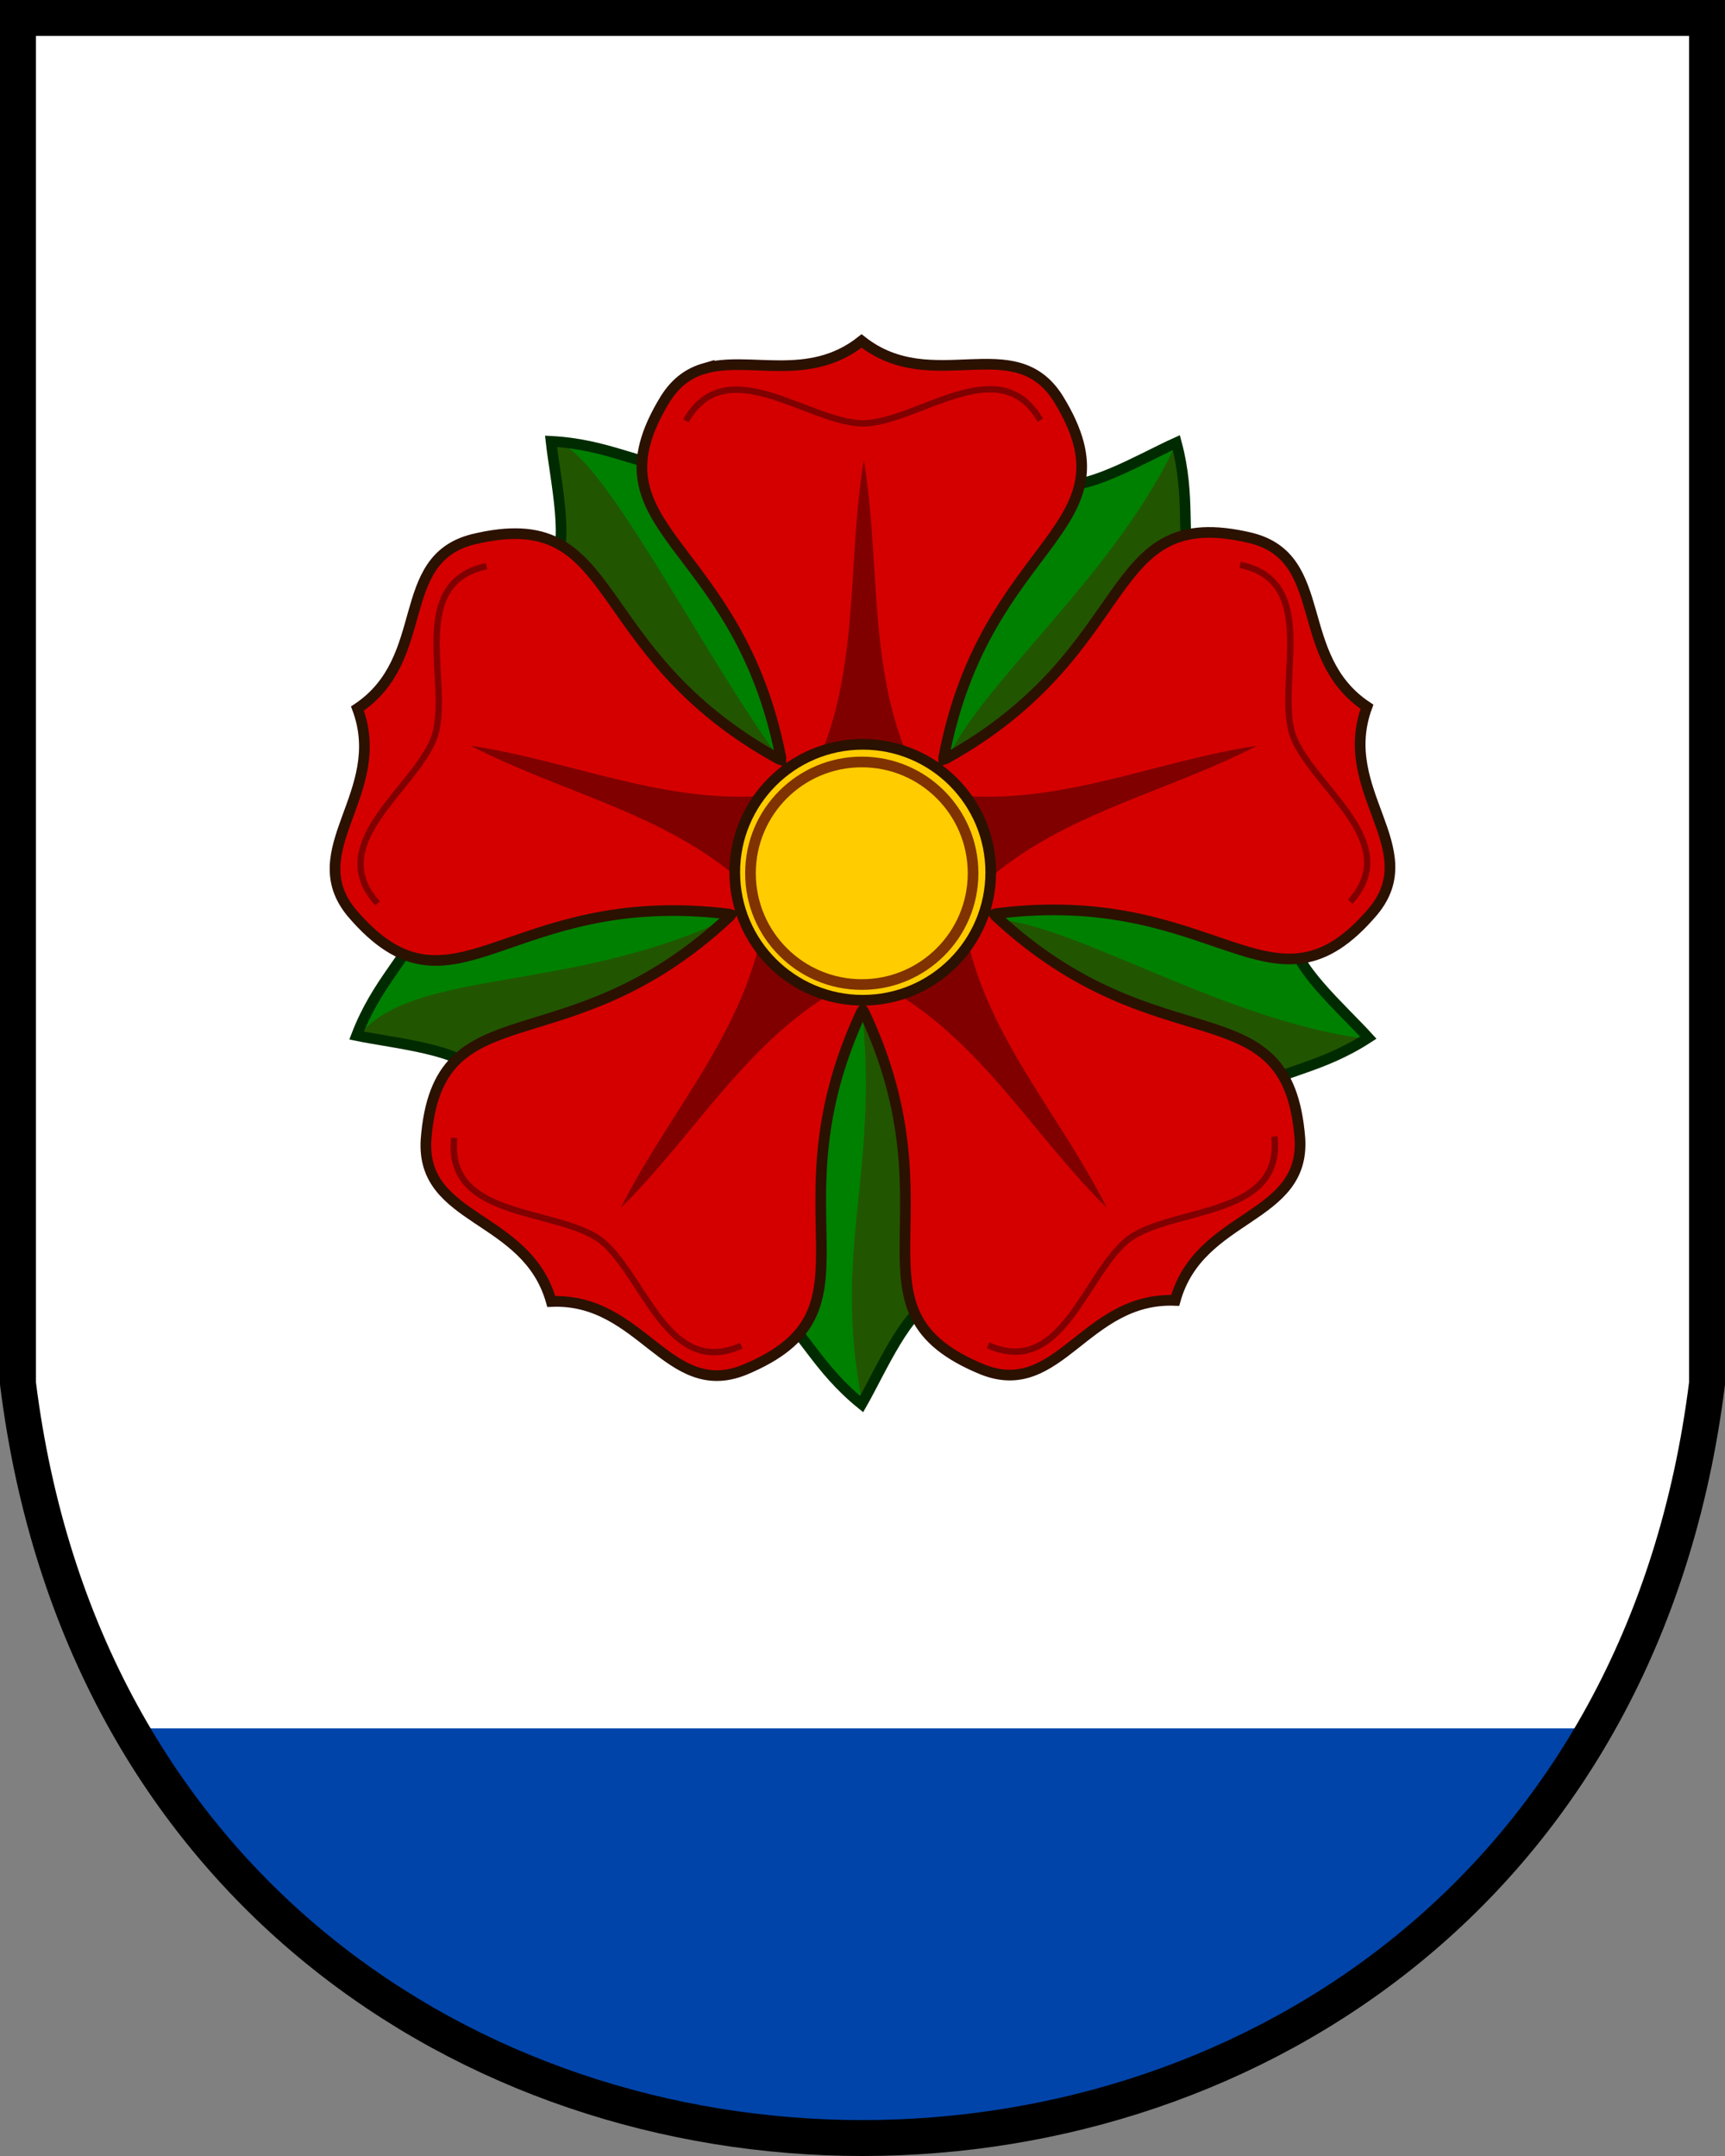 <?xml version="1.0" encoding="UTF-8" standalone="no"?>
<svg xmlns="http://www.w3.org/2000/svg" height="600" width="480" version="1.1">
 <rect width="100%" height="100%" fill="#808080" stroke="none"/>
 <path fill="#fff" d="m5 5v380c35 280 435 280 470 0v-380z"/> 
<g transform="matrix(0.75 0 0 0.75 60.002 37.498)">
  <path fill="#008000" d="m168.18 122.39c-9.674 0.795-22.589-7.554-43.743-8.634 1.565 14.267 7.393 39.535 0.27 46.875l-50.698 134.68c-2.234 9.446-14.165 19.148-21.728 38.932 14.053 2.921 39.887 5.19 44.665 14.232l112.42 89.832c8.294 5.043 13.837 19.387 30.315 32.693 7.12-12.462 17.258-36.33 27.335-38.081l120.17-79.154c7.359-6.329 22.719-7.166 40.468-18.727-9.652-10.623-29.223-27.645-27.773-37.769l-38.144-138.75c-3.745-8.955 0.202-23.819-5.308-44.27-13.086 5.897-35.317 19.249-44.498 14.743z"/>
  <path fill="#250" d="m355.44 116.58c22.55 58.294-43.461 100.33-84.436 116.17 11.884-28.055 61.246-68.033 84.436-116.17zm70.958 218.89c-42.161 33.081-108.85-10.322-136.57-44.406 30.355 2.633 83.629 37.224 136.57 44.406zm-177.6-25.4c24.99 24.212 22.703 75.143 18.404 124.52-10.076 1.75-20.17 23.675-27.29 36.138-12.128-63.147 9.353-87.841-2.202-163.02zm-39.47-17.793c-15.305 31.249-64.45 44.811-112.74 55.983-4.779-9.042-28.75-11.867-42.802-14.788 22.85-26.595 90.405-12.868 154.36-52.472zm0.276-42.742c-34.45-4.899-59.622-48.961-85.171-91.439 7.123-7.339 3.332-29.894 1.767-44.16 7.147 1.258 18.019 15.647 30.393 34.81 20.368 31.547 44.803 76.033 63.368 96.181z"/>
  <path d="m168.18 122.39c-9.674 0.795-22.589-7.554-43.743-8.634 1.565 14.267 7.393 39.535 0.27 46.875l-50.698 134.68c-2.234 9.446-14.165 19.148-21.728 38.932 14.053 2.921 39.887 5.19 44.665 14.232l112.42 89.832c8.294 5.043 13.837 19.387 30.315 32.693 7.12-12.462 17.258-36.33 27.335-38.081l120.17-79.154c7.359-6.329 22.719-7.166 40.468-18.727-9.652-10.623-29.223-27.645-27.773-37.769l-38.144-138.75c-3.745-8.955 0.202-23.819-5.308-44.27-13.086 5.897-35.317 19.249-44.498 14.743z" stroke="#002b00" stroke-width="3.957" fill="none"/>
  <path d="m181.38 86.72c-5.537 1.598-10.478 4.865-14.539 11.316-30.247 49.385 26.934 51.323 42.862 133.07l0.001 0.789-0.749-0.243c-72.961-40.156-57.325-95.195-113.59-81.492-29.536 7.577-14.87 44.137-42.744 62.754 11.717 31.404-21.563 52.474-2.039 75.897 37.622 44.027 57.137-9.759 139.8 0.352l0.749 0.243-0.461 0.639c-60.736 56.982-108.25 25.104-112.61 82.852-1.921 30.432 37.378 27.778 46.471 60.041 33.489-1.439 43.247 36.726 71.555 25.396 53.498-22.174 8.374-57.354 43.535-132.85l0.461-0.639 0.466 0.637c35.425 75.371-9.575 110.71 44.001 132.69 28.348 11.231 37.973-26.966 71.466-25.642 8.98-32.294 48.289-29.78 46.261-60.204-4.557-57.732-51.958-25.688-112.89-82.458l-0.466-0.637 0.749-0.245c82.629-10.399 102.33 43.318 139.8-0.84 19.441-23.49-13.913-44.445-2.305-75.892-27.939-18.52-13.4-55.13-42.962-62.602-56.315-13.506-40.487 41.479-113.31 81.888l-0.749 0.245-0.001-0.789c15.643-81.799 72.82-83.935 42.4-133.21-16.334-25.748-46.568-0.504-72.888-21.261-19.685 15.636-41.664 5.406-58.276 10.199z" stroke="#2b1100" stroke-width="3.957" fill="#d40000"/>
  <path d="m330.65 398.19c-16.348-32.724-41.792-60.459-51.041-96.645l-25.103 18.238c31.558 19.977 50.072 52.747 76.142 78.407zm-180.32 0c26.071-25.66 44.585-58.43 76.142-78.407l-25.103-18.238c-9.248 36.186-34.693 63.921-51.041 96.645zm-55.718-171.49c32.461 16.865 69.349 24.348 98.1 48.187l9.588-29.509c-37.27 2.39-71.51-13.24-107.69-18.68zm145.88-105.98c-6.009 36.083-1.726 73.478-15.514 108.19l31.027 0c-13.787-34.712-9.497-72.1-15.512-108.19zm145.88 105.99c-36.175 5.436-70.415 21.065-107.69 18.678l9.588 29.509c28.751-23.84 65.638-31.322 98.1-48.187z" fill-rule="evenodd" fill="#800000"/>
  <circle stroke-width="3.957" stroke="#2b1100" cy="273.67" cx="240.09" r="47.486" fill="#fc0"/>
  <circle stroke-width="3.957" stroke="#803300" cy="274.03" cx="239.73" r="41.292" fill="#fc0"/>
  <path d="m286.57 449.16c27.705 12.449 36.131-27.27 52.482-39.618 16.755-11.793 57.132-7.664 53.749-37.848m-304.27 0.52c-3.278 30.195 37.101 25.935 53.895 37.671 16.392 12.29 24.943 51.969 52.605 39.423m-94.52-289.21c-29.731 6.213-13.202 43.299-19.172 62.898-6.623 19.389-41.716 39.782-21.237 62.211m245.85-179.28c-15.085-26.355-45.254 0.825-65.736 1.203-20.482-0.307-50.731-27.382-65.736-0.973m246.47 178.42c20.4-22.502-14.77-42.79-21.46-62.154-6.038-19.578 10.366-56.705-19.385-62.814" stroke="#800000" stroke-width="2.374" fill="none"/>
 </g>
 <path fill="#04a" d="m36.131 481c87.259 151.99 320.48 151.99 407.74 0h-407.74z"/>
 <path stroke="#000" stroke-width="10" d="m5 5v380c35 280 435 280 470 0v-380z" fill="none"/>
</svg>
